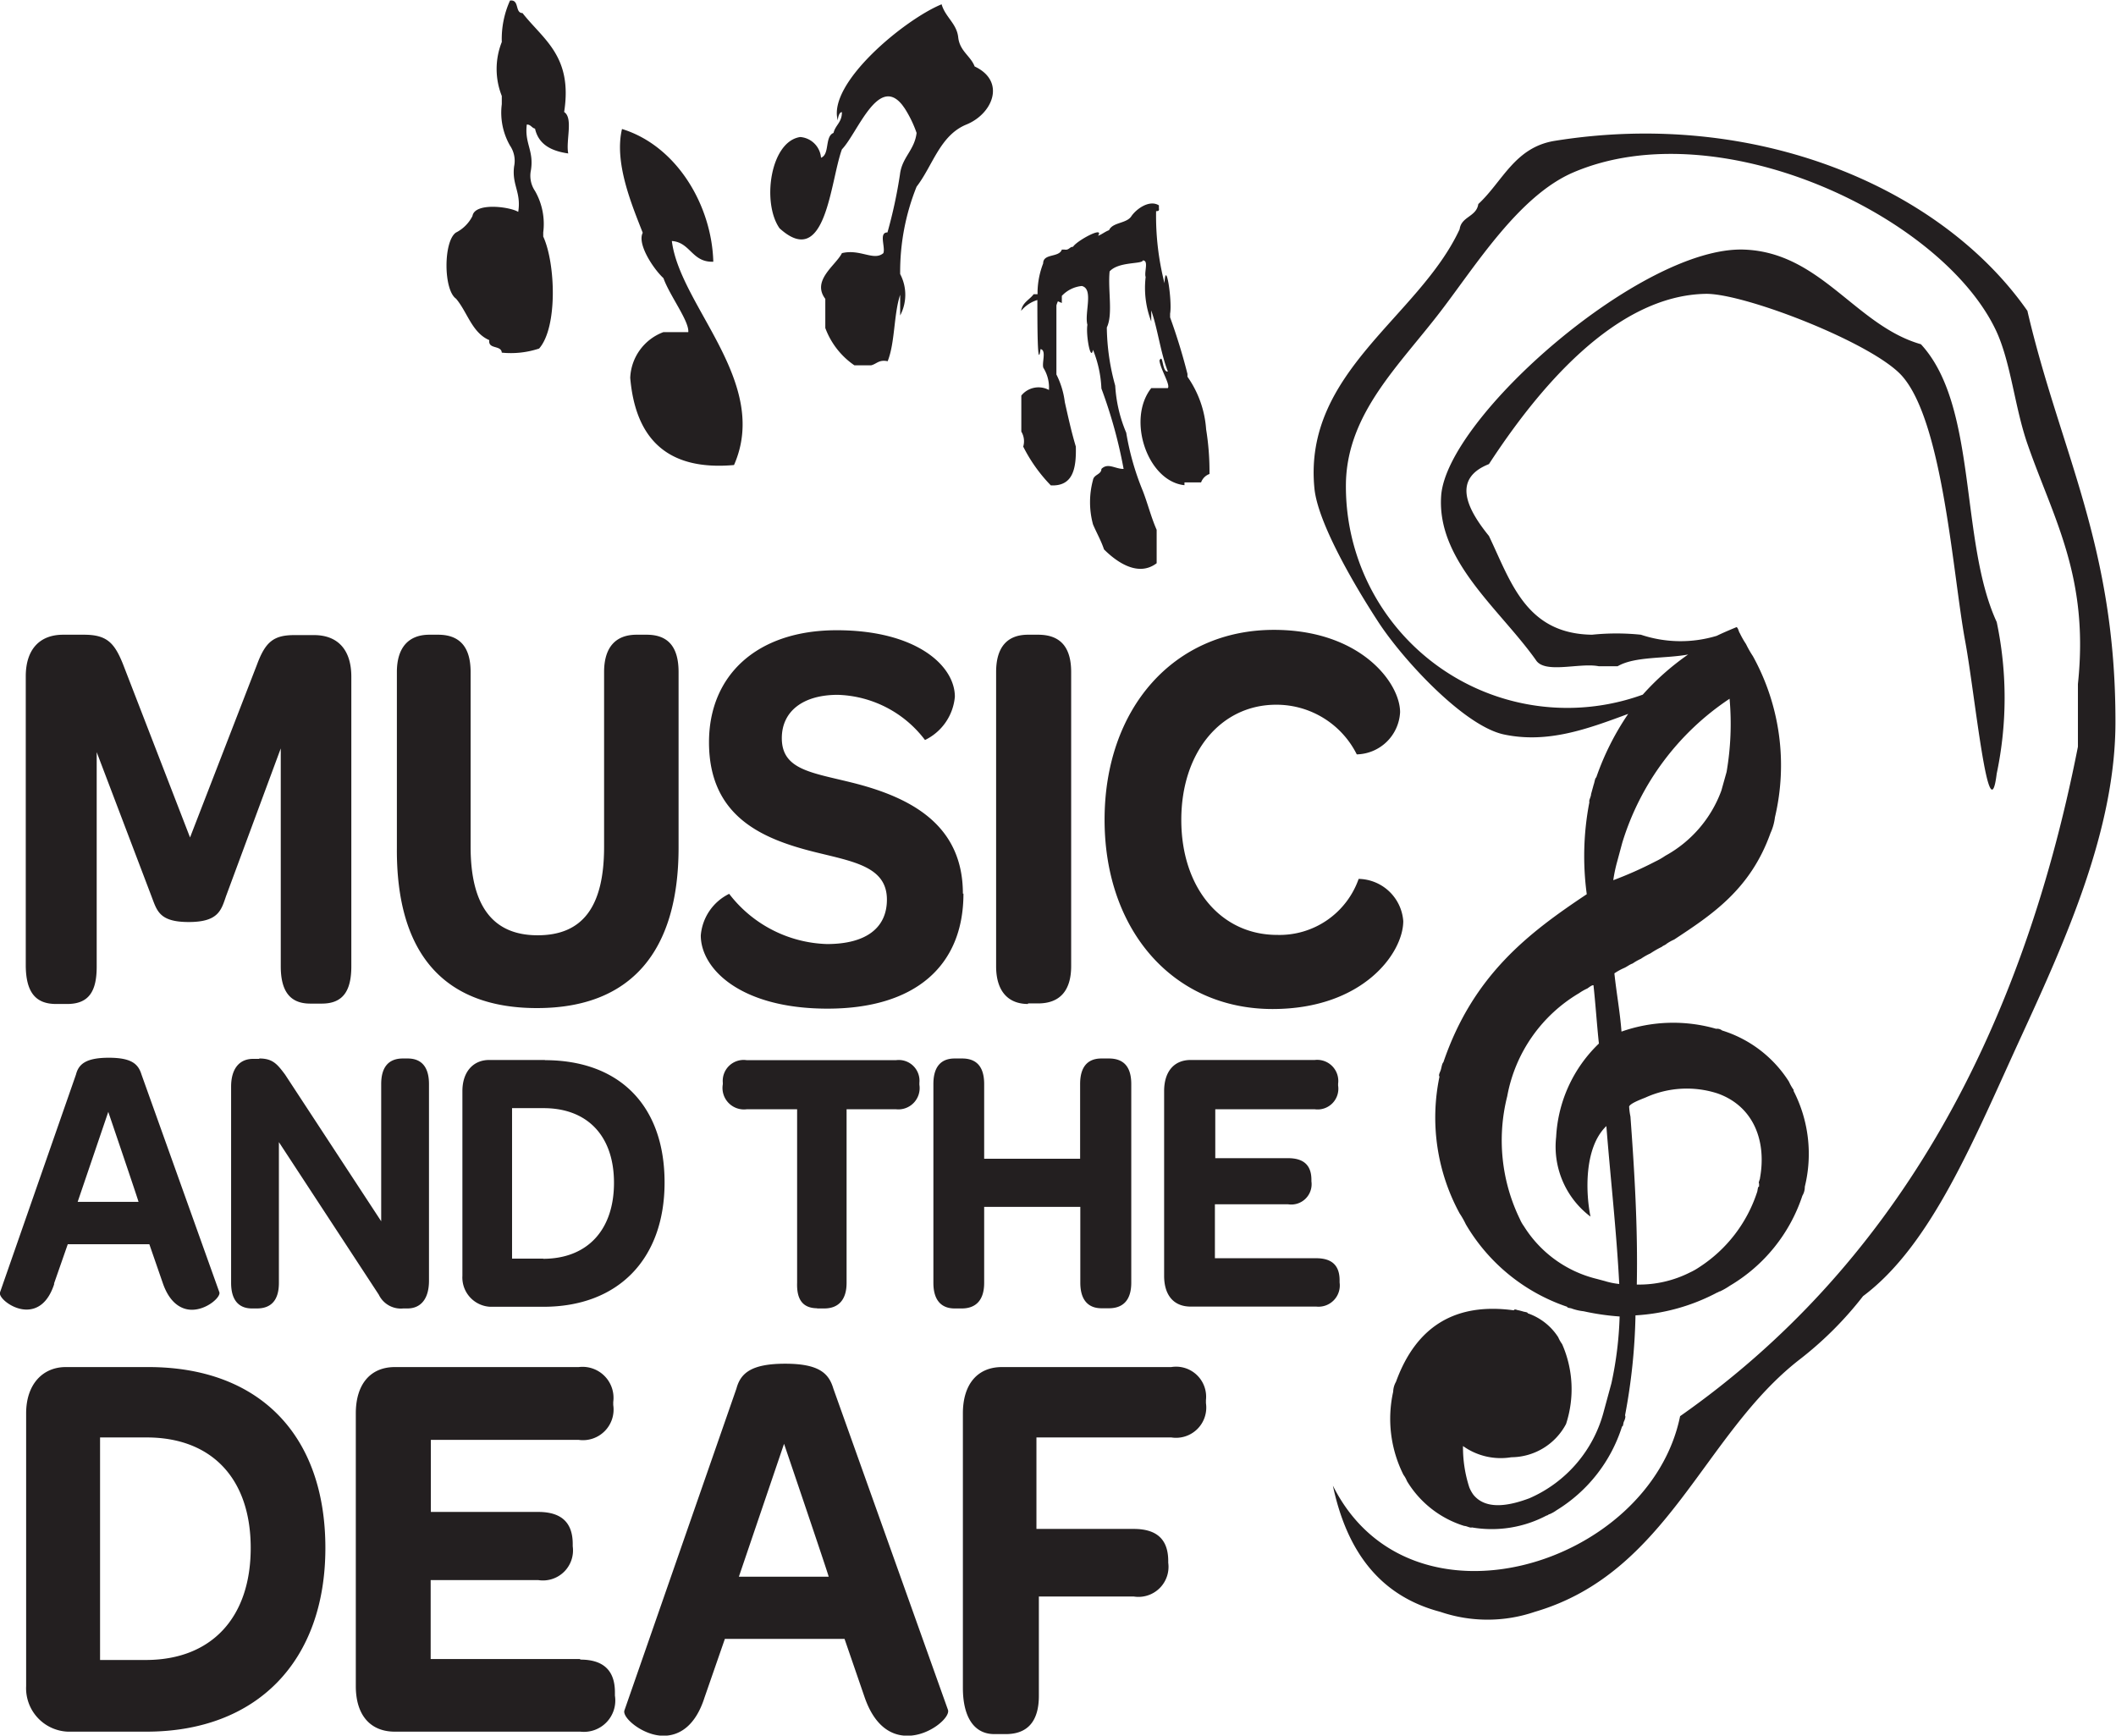 <svg xmlns="http://www.w3.org/2000/svg" viewBox="0 0 113.35 92.97"><defs><style>.cls-1{fill:#231f20;}</style></defs><title>musicandthedeaf</title><g id="Layer_2" data-name="Layer 2"><g id="Layer_1-2" data-name="Layer 1"><path class="cls-1" d="M45.1,8c.83-.86,1.94-4,3.23-2.38l.13.18a6.17,6.17,0,0,1,.64,1.32c-.11.93-.78,1.3-.89,2.22a25.53,25.53,0,0,1-.67,3.11c-.48,0-.1.79-.22,1.11-.51.44-1.24-.24-2.22,0-.32.65-1.64,1.46-.89,2.45v1.56a4.17,4.17,0,0,0,1.56,2h.89c.3-.07.42-.32.89-.22.4-1,.32-2.5.67-3.56V16.9a2.38,2.38,0,0,0,0-2.22A12.22,12.22,0,0,1,49.1,10c.87-1.13,1.25-2.75,2.67-3.33s2.12-2.32.44-3.11C52,3,51.41,2.74,51.33,2S50.64.92,50.44.23c-2,.82-6.13,4.24-5.56,6.22,0-.15.08-.46.22-.44,0,.55-.35.69-.45,1.11-.48.19-.19,1.15-.67,1.33a1.21,1.21,0,0,0-1.11-1.11c-1.61.23-2.07,3.53-1.11,4.89C44.25,14.49,44.47,9.72,45.1,8Zm2-3.29a1.89,1.89,0,0,0-.59.47A1.89,1.89,0,0,1,47.11,4.71ZM35.54,14.9c.33.93,1.39,2.31,1.33,2.89H35.54a2.73,2.73,0,0,0-1.78,2.45c.27,3.13,1.86,5,5.56,4.67,1.95-4.44-2.9-8.52-3.33-12,1,.07,1.07,1.15,2.22,1.11-.08-3-1.94-6.2-4.89-7.11-.43,1.8.52,4.05,1.11,5.56C34.12,13.07,35,14.4,35.54,14.9ZM24.43,16c.61.72.85,1.82,1.78,2.22-.07.51.64.25.67.67a4.8,4.8,0,0,0,2-.22c1-1.14.88-4.56.22-6v-.22a3.56,3.56,0,0,0-.44-2.22,1.45,1.45,0,0,1-.22-1.11c.17-1.06-.35-1.43-.22-2.45.22,0,.26.18.44.22.19.85.87,1.2,1.78,1.33-.14-.67.28-1.9-.22-2.22,0,0,0,0,0,0,.47-3-1.13-3.89-2.23-5.3-.42,0-.15-.74-.67-.67a5,5,0,0,0-.44,2.22,3.91,3.91,0,0,0,0,2.89v.44a3.56,3.56,0,0,0,.44,2.22,1.45,1.45,0,0,1,.22,1.11c-.13,1,.39,1.38.22,2.44-.45-.28-2.33-.52-2.45.22a2,2,0,0,1-.89.89C23.75,12.93,23.75,15.53,24.43,16Zm30.38,7.92A8.36,8.36,0,0,0,56.29,26c1.19.06,1.37-.9,1.34-2.08-.23-.76-.41-1.58-.59-2.38a4.5,4.5,0,0,0-.45-1.48V16.36a1.47,1.47,0,0,1,.08-.22l.21.09c0-.13,0-.26,0-.38a1.69,1.69,0,0,1,1.07-.53c.65.15.13,1.45.3,2.08-.09.51.17,2,.3,1.34A6.19,6.19,0,0,1,59,20.81a25.69,25.69,0,0,1,1.19,4.31c-.46,0-.84-.35-1.19,0,0,.3-.4.29-.45.59a4.54,4.54,0,0,0,0,2.38c.19.45.43.86.59,1.34.58.58,1.78,1.53,2.82.74V28.38c-.29-.65-.48-1.41-.74-2.08a14.28,14.28,0,0,1-.89-3.12,7.58,7.58,0,0,1-.59-2.52,12.1,12.1,0,0,1-.45-3.12c.34-.7.05-2,.15-3,.48-.54,1.75-.38,1.78-.59.33,0,.06.63.15.89a5,5,0,0,0,.3,2.38v-.59c.35,1,.5,2.27.89,3.27-.32.06-.24-1-.45-.59.06.49.59,1.29.45,1.48h-.89c-1.33,1.69-.19,5,1.78,5.2v-.15h.89a.75.75,0,0,1,.45-.45A14.11,14.11,0,0,0,64.61,23a5.57,5.57,0,0,0-1-2.82v-.15A31.71,31.71,0,0,0,62.68,17V16.8c.12-.67-.23-3-.3-1.63a14.55,14.55,0,0,1-.45-3.86c.09,0,.18,0,.15-.15V11c-.51-.32-1.22.2-1.48.59s-1,.31-1.19.74c-.22.08-.37.22-.59.3.36-.55-1.15.27-1.34.59-.19,0-.21.19-.45.15h-.15c-.15.44-1,.19-1,.74a4.47,4.47,0,0,0-.3,1.48s0,.1,0,.17h-.21c-.22.3-.6.44-.67.89a1.82,1.82,0,0,1,.87-.58c0,1.26,0,3.83.17,2.63.33.06.06.73.15,1a2,2,0,0,1,.3,1.19,1.18,1.18,0,0,0-1.48.3v1.93A1,1,0,0,1,54.81,23.93ZM88.38,34l-.12,0h0Zm20.23-17.34C104,10.05,94.06,5.8,83.25,7.55c-2.12.36-2.77,2.19-4.06,3.38-.1.69-.91.66-1,1.35C76,17,69.81,19.92,70.41,26.15c.18,1.9,2.26,5.38,3.38,7.1,1.28,2,4.6,5.62,6.76,6.09,2.34.5,4.46-.28,6.67-1.1a14.35,14.35,0,0,0-1.71,3.4c-.08.06-.09.27-.14.39l-.14.51c0,.14-.13.33-.09.43A15.21,15.21,0,0,0,85,47.9c-3.09,2.06-6.08,4.31-7.68,9-.09.09-.1.33-.16.47s-.1.24-.05.3A10.75,10.75,0,0,0,78.19,65a4.51,4.51,0,0,1,.33.58A10,10,0,0,0,83.95,70c0,.07.18.06.26.1a2.81,2.81,0,0,0,.62.14,13.13,13.13,0,0,0,1.93.28,19.29,19.29,0,0,1-.44,3.58l-.4,1.47a7,7,0,0,1-4,4.69c-.86.32-2.27.72-3-.2a1.9,1.9,0,0,1-.21-.38,6.93,6.93,0,0,1-.34-2.22,3.48,3.48,0,0,0,2.59.6,3.34,3.34,0,0,0,2.93-1.78A6,6,0,0,0,83.68,72a1.91,1.91,0,0,1-.21-.37,3.16,3.16,0,0,0-1.63-1.28c0-.07-.2-.07-.29-.11l-.19-.05c-.09,0-.22-.1-.27,0-3.07-.42-5.21.8-6.31,3.83a1.13,1.13,0,0,0-.15.53A6.69,6.69,0,0,0,75.18,79a1.52,1.52,0,0,1,.19.34,5.47,5.47,0,0,0,3.07,2.4c.13,0,.31.12.41.08a6.29,6.29,0,0,0,4-.64c.07,0,.1-.07.16-.07a1.89,1.89,0,0,0,.37-.21,8.13,8.13,0,0,0,3.51-4.49c.07,0,.06-.18.1-.26s.11-.26.06-.33a31.8,31.8,0,0,0,.56-5.36A10.65,10.65,0,0,0,92,69.23c.06,0,.07-.06.13-.05a4,4,0,0,0,.54-.31,8.81,8.81,0,0,0,3.88-4.82.91.91,0,0,0,.13-.48,7.38,7.38,0,0,0-.6-5.13s0,0,0-.06a2.56,2.56,0,0,1-.25-.44s0,0,0,0a6.53,6.53,0,0,0-3.58-2.74.42.42,0,0,0-.32-.09,8.32,8.32,0,0,0-5.07.15c-.08-1.06-.27-2.07-.38-3.12a3.15,3.15,0,0,1,.48-.27c.18-.07.32-.2.5-.26a2.67,2.67,0,0,1,.44-.25h0a3.45,3.45,0,0,1,.51-.29,5,5,0,0,1,.61-.35c.07-.07.18-.09.25-.16a2.35,2.35,0,0,1,.41-.23c2-1.32,4.08-2.67,5.16-5.7a2.84,2.84,0,0,0,.24-.85,12.09,12.09,0,0,0-1.18-8.63,5.7,5.7,0,0,1-.37-.65,4.59,4.59,0,0,1-.33-.58c-.07-.1-.07-.24-.17-.33-.36.15-.72.3-1.07.47A6.69,6.69,0,0,1,87.9,34a12.77,12.77,0,0,0-2.62,0c-3.55-.05-4.35-2.85-5.52-5.29-1.16-1.43-2-3.06,0-3.85,2.55-3.91,6.73-9.06,11.65-9.12,2.12,0,8.93,2.65,10.48,4.4,2.2,2.48,2.72,10.64,3.38,14.2.52,2.79,1.27,10.52,1.69,7.1a19.7,19.7,0,0,0,0-8.12c-2-4.33-1-11.57-4.06-14.88-3.5-1-5.36-4.92-9.47-5.07-5.48-.2-15.94,9-16.23,13.19-.24,3.49,3.14,6.07,5.07,8.79.47.77,2.35.13,3.38.34h1c.93-.54,2.54-.4,3.78-.63A13.83,13.83,0,0,0,88,37.21,11.86,11.86,0,0,1,72.1,25.81c.11-3.71,2.85-6.23,5.07-9.13,1.9-2.48,4.2-6.19,7.1-7.44C92.05,5.9,104,11.53,106.92,17.7c.8,1.7,1,4.11,1.69,6.09,1.39,4,3.31,7.11,2.7,12.85V40C108.18,55.92,101.21,68,90,75.86c-1.63,8-14.46,12-18.6,3.72.73,3.44,2.45,5.89,5.75,6.76a7.85,7.85,0,0,0,5.07,0c7.15-2.09,9-9.51,14.2-13.53a19.06,19.06,0,0,0,3.38-3.38c3.67-2.74,5.94-8.4,8.45-13.86,2.41-5.24,5.08-11.15,5.07-16.91C113.33,29.2,110.36,24.18,108.61,16.68ZM87.27,59.27c.07-.17.61-.37.88-.48A5.35,5.35,0,0,1,92,58.57c1.93.68,2.64,2.54,2.28,4.53,0,.09-.1.24-.05.3l0,.16c-.08,0-.07.22-.11.31a7.59,7.59,0,0,1-3.08,4,3.43,3.43,0,0,1-.51.29,6.05,6.05,0,0,1-2.85.65c.06-3-.12-6-.34-9A3.27,3.27,0,0,1,87.27,59.27Zm-.52,9.51a4,4,0,0,1-.79-.16l-.45-.12a6.38,6.38,0,0,1-3.88-2.82,1.85,1.85,0,0,1-.21-.37,9.64,9.64,0,0,1-.68-6.59,8.1,8.1,0,0,1,3.85-5.52,2.73,2.73,0,0,1,.44-.25c.09-.06.26-.2.33-.17.11,1,.18,2.09.29,3.12a7.46,7.46,0,0,0-2.29,5,4.69,4.69,0,0,0,1.84,4.27c-.25-1.21-.37-3.68.85-4.85C86.27,63.12,86.59,65.9,86.74,68.78Zm5.9-31.35a15.21,15.21,0,0,1-.16,3.92l-.28,1a6.55,6.55,0,0,1-3,3.49,3.92,3.92,0,0,1-.54.31,20.33,20.33,0,0,1-2.25,1,7.91,7.91,0,0,1,.21-1l.27-1A14.25,14.25,0,0,1,92.65,37.43ZM71.76,68.7v-.12c0-.78-.4-1.18-1.25-1.18H65.08V64.51H69a1.09,1.09,0,0,0,1.25-1.23V63.2c0-.74-.37-1.16-1.25-1.16h-3.9V59.42h5.33a1.11,1.11,0,0,0,1.25-1.27v-.1a1.13,1.13,0,0,0-1.25-1.27H63.78c-.88,0-1.42.61-1.42,1.67v9.89c0,1.06.53,1.65,1.42,1.65h6.73A1.14,1.14,0,0,0,71.76,68.7Zm-28,1.39h.39c.77,0,1.2-.47,1.2-1.37V59.42H48a1.14,1.14,0,0,0,1.25-1.31V58A1.11,1.11,0,0,0,48,56.79H40A1.12,1.12,0,0,0,38.72,58v.08A1.15,1.15,0,0,0,40,59.42h2.7v9.29C42.67,69.61,43,70.08,43.79,70.08Zm7.82-22.22c0-3.68-2.77-5.16-5.95-5.95-2.17-.54-3.75-.69-3.75-2.38,0-1.42,1.11-2.32,3-2.32a6.08,6.08,0,0,1,4.67,2.42,2.85,2.85,0,0,0,1.6-2.32c0-1.66-2.06-3.56-6.33-3.56s-6.84,2.41-6.84,6c0,4,2.88,5.19,5.7,5.89,2.06.51,3.83.78,3.83,2.54,0,1.51-1.11,2.38-3.21,2.38a6.86,6.86,0,0,1-5.24-2.69,2.73,2.73,0,0,0-1.52,2.23c0,1.78,2.12,3.92,6.79,3.92S51.61,51.76,51.61,47.87ZM7.95,73.23H3.52c-1.22,0-2.12.91-2.12,2.48V90.32a2.33,2.33,0,0,0,2.23,2.44H7.84c5.92,0,9.59-3.77,9.59-9.84S13.87,73.23,7.95,73.23ZM5.36,77h2.5c3.45,0,5.57,2.17,5.57,5.92s-2.12,6-5.62,6H5.36M62.74,73.23H53.67c-1.3,0-2.09.91-2.09,2.48v14.7c0,1.57.6,2.48,1.68,2.48h.62c1.17,0,1.77-.69,1.77-2.05V85.52h5.08a1.61,1.61,0,0,0,1.85-1.81v-.09c0-1.12-.57-1.72-1.85-1.72H55.52V77h7.23a1.62,1.62,0,0,0,1.85-1.84V75A1.61,1.61,0,0,0,62.74,73.23Zm5.62-35.48a4.81,4.81,0,0,1,4.32,2.66A2.38,2.38,0,0,0,75,38.15c0-1.57-2.12-4.41-6.76-4.41-5.38,0-9.07,4.23-9.07,10.17s3.69,10.14,9,10.14c4.84,0,7-3,7-4.71a2.44,2.44,0,0,0-2.39-2.26,4.49,4.49,0,0,1-4.37,3c-3,0-5.13-2.51-5.13-6.16S65.42,37.75,68.36,37.75Zm-13.29,16h.54c1.17,0,1.77-.69,1.77-2V36c0-1.36-.6-2-1.77-2h-.54c-1.11,0-1.71.66-1.71,2V51.76C53.36,53.09,54,53.78,55.07,53.78Zm-24,35.12h-8V84.64h5.76a1.61,1.61,0,0,0,1.85-1.81v-.12c0-1.09-.54-1.72-1.85-1.72H23.08V77.13H31a1.64,1.64,0,0,0,1.85-1.87V75.1A1.66,1.66,0,0,0,31,73.23H21.15c-1.3,0-2.09.91-2.09,2.48V90.32c0,1.57.79,2.44,2.09,2.44h9.94a1.68,1.68,0,0,0,1.85-1.93v-.18C32.94,89.5,32.34,88.9,31.09,88.9ZM52.72,68.72V64.65h5.15v4.06c0,.9.4,1.37,1.14,1.37h.39c.79,0,1.2-.47,1.2-1.37V58.07c0-.92-.4-1.37-1.2-1.37H59c-.74,0-1.14.45-1.14,1.37v4H52.72v-4c0-.92-.4-1.37-1.18-1.37h-.4c-.74,0-1.14.45-1.14,1.37V68.72c0,.9.4,1.37,1.14,1.37h.4C52.31,70.08,52.72,69.61,52.72,68.72Zm-38.83-12h-.33c-.74,0-1.18.53-1.18,1.49V68.72c0,.9.39,1.37,1.12,1.37h.26c.79,0,1.18-.47,1.18-1.37V61.18l5.35,8.17a1.31,1.31,0,0,0,1.31.74h.22c.72,0,1.16-.51,1.16-1.49V58.07c0-.9-.39-1.37-1.14-1.37h-.26c-.77,0-1.16.47-1.16,1.37v7.35l-5.15-7.86C14.85,57,14.61,56.7,13.89,56.7Zm-11,12.05.74-2.12H8l.72,2.08c.37,1.08,1,1.43,1.56,1.43.81,0,1.56-.69,1.47-.94L7.58,57.56c-.17-.55-.51-.9-1.75-.9s-1.62.35-1.76.9L0,69.23c-.09.27.66.92,1.42.92C2,70.15,2.58,69.8,2.91,68.76ZM5.8,59.56s1.64,4.82,1.62,4.82H4.16ZM3,53.78H3.6c1.17,0,1.58-.69,1.58-2V40.29L8.11,48c.3.78.41,1.39,2,1.39s1.74-.63,2-1.39l2.93-7.91V51.76c0,1.33.49,2,1.58,2h.62c1.14,0,1.58-.69,1.58-2V36.25c0-1.45-.73-2.23-2-2.23H15.77c-1.11,0-1.55.36-2,1.57l-3.59,9.27L6.59,35.58C6.13,34.43,5.72,34,4.5,34H3.38c-1.25,0-2,.78-2,2.23V51.76C1.4,53.09,1.86,53.78,3,53.78Zm26.2,3h-3c-.83,0-1.43.61-1.43,1.67v9.89A1.57,1.57,0,0,0,26.26,70h2.85c4,0,6.49-2.55,6.49-6.66S33.19,56.79,29.18,56.79Zm-.09,10.64H27.43V59.36h1.69c2.33,0,3.77,1.47,3.77,4S31.46,67.43,29.09,67.43ZM28.77,54c5,0,7.58-3,7.58-8.6V36c0-1.36-.57-2-1.71-2h-.54c-1.11,0-1.74.66-1.74,2v9.36c0,3.2-1.14,4.74-3.56,4.74s-3.59-1.6-3.59-4.74V36c0-1.36-.6-2-1.74-2H23c-1.09,0-1.74.66-1.74,2v9.42C21.22,51.1,23.8,54,28.77,54ZM44.64,74.38c-.24-.81-.76-1.33-2.58-1.33s-2.39.51-2.61,1.33l-6,17.24c-.14.39,1,1.36,2.09,1.36.84,0,1.71-.51,2.2-2.05l1.09-3.14h6.41l1.06,3.08c.54,1.6,1.44,2.11,2.31,2.11,1.2,0,2.31-1,2.17-1.39ZM39.58,84.46,42,77.34s2.42,7.12,2.39,7.12Z"/></g></g></svg>